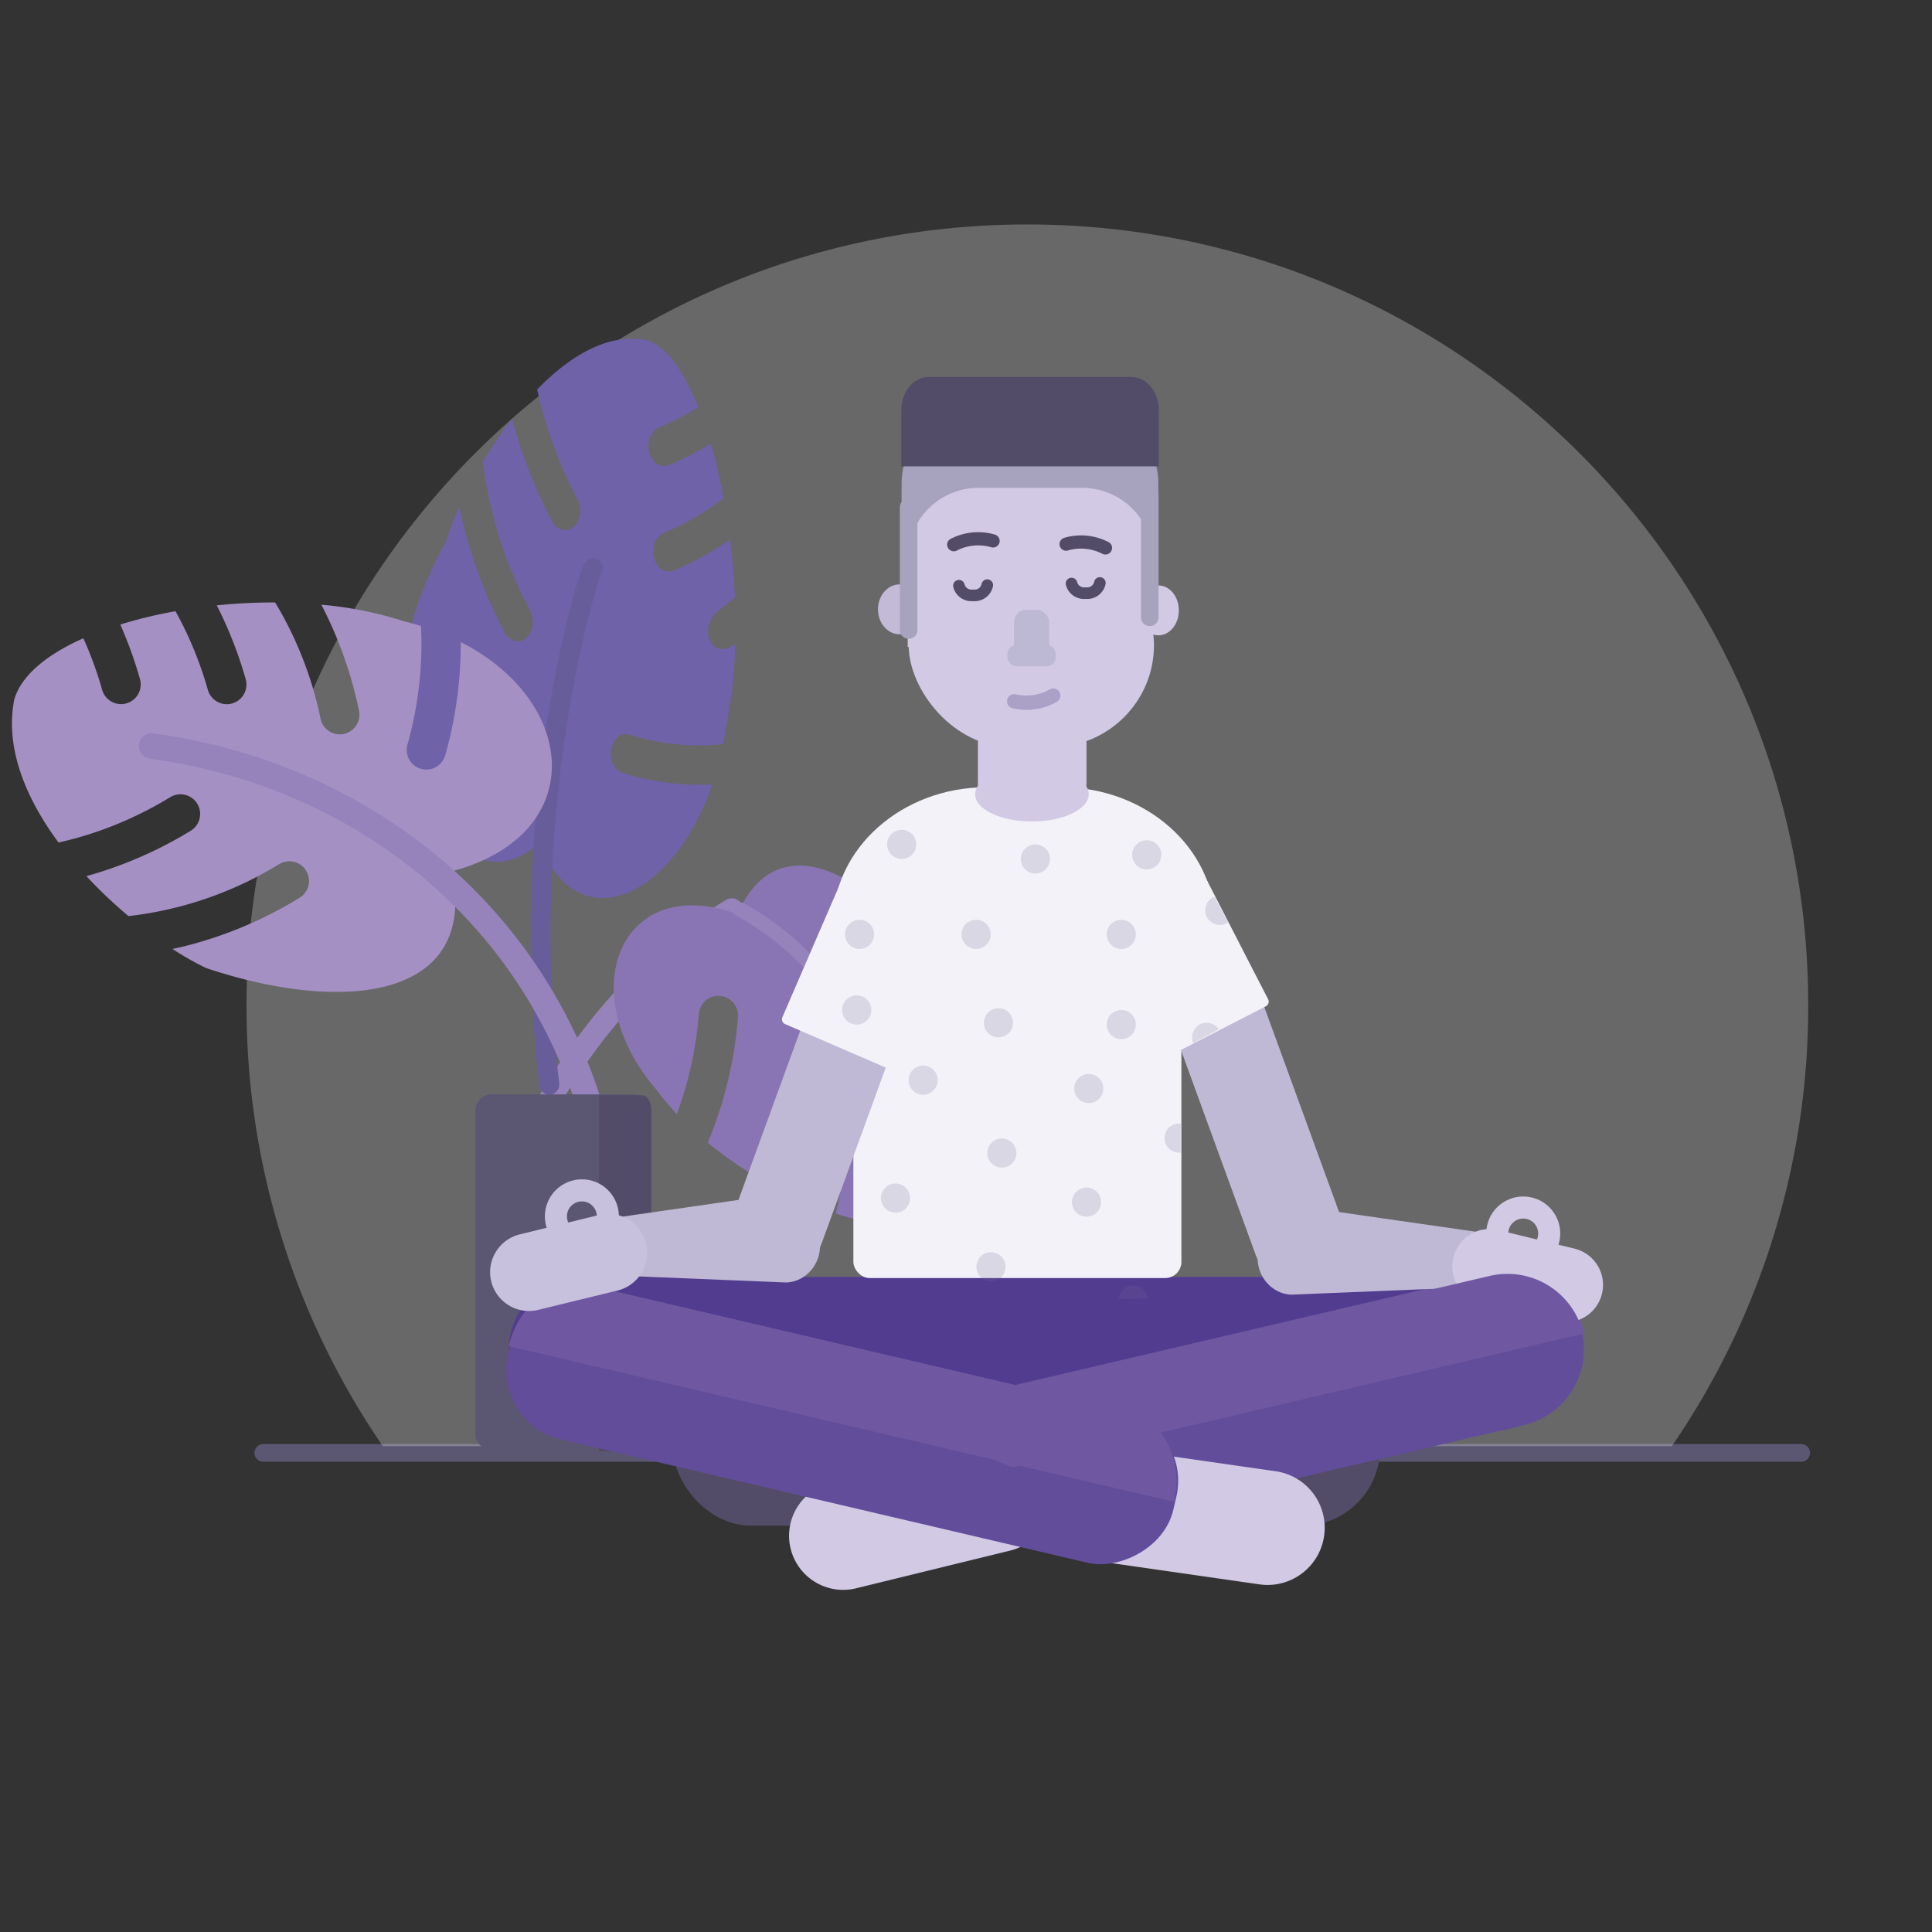 <svg id="Layer_1" data-name="Layer 1" xmlns="http://www.w3.org/2000/svg" viewBox="0 0 1200 1200"><rect x="0" y="0" width="1200" height="1200" fill="#333333" stroke="none"/><defs><style>.cls-1,.cls-11,.cls-18,.cls-20,.cls-22,.cls-24,.cls-27,.cls-28,.cls-4,.cls-5,.cls-7{fill:none;stroke-miterlimit:10;}.cls-1{stroke:#5b5672;stroke-width:11px;}.cls-1,.cls-11,.cls-22,.cls-24,.cls-4,.cls-5,.cls-7{stroke-linecap:round;}.cls-2{fill:#fff;opacity:0.26;}.cls-2,.cls-23{isolation:isolate;}.cls-3{fill:#6f62a8;}.cls-11,.cls-4,.cls-7{stroke:#9683bc;}.cls-4{stroke-width:13.86px;}.cls-5{stroke:#665d9a;stroke-width:12.33px;}.cls-6{fill:#a590c4;}.cls-7{stroke-width:15.87px;}.cls-8{fill:#5b5672;}.cls-9{fill:#524c68;}.cls-10{fill:#8975b3;}.cls-11{stroke-width:8.94px;}.cls-12{fill:#d2cae5;}.cls-13{fill:#513c90;}.cls-14{fill:#624d9b;}.cls-15{fill:#6f58a1;}.cls-16{fill:#c2bad7;}.cls-17{fill:#a7a3be;}.cls-18,.cls-24{stroke:#524c68;}.cls-18{stroke-width:6.83px;}.cls-19{fill:#bdb8d3;}.cls-20{stroke:#aba1c6;stroke-width:7.56px;}.cls-21{fill:#f4f2f9;}.cls-22{stroke:#a7a3be;stroke-width:10.93px;}.cls-23{fill:#746d97;opacity:0.2;}.cls-24{stroke-width:7.21px;}.cls-25{fill:#bfb9d5;}.cls-26{fill:#c8c1dd;}.cls-27{stroke:#c8c1dd;stroke-width:13.71px;}.cls-28{stroke:#d2cae5;stroke-width:13.7px;}</style></defs><line class="cls-1" x1="163.54" y1="902.41" x2="1118.74" y2="902.41"/><g id="Layer_30" data-name="Layer 30"><path class="cls-2" d="M1123.12,624.41c0-267.84-217.13-485-485-485s-485,217.14-485,485a482.77,482.77,0,0,0,84.66,273.84h800.64A482.7,482.7,0,0,0,1123.12,624.41Z"/></g><g id="Layer_46" data-name="Layer 46"><path class="cls-3" d="M313.46,392.81c3,5.64,9,7.19,13.33,3.48s5.43-11.29,2.46-16.92A267.25,267.25,0,0,1,306.74,322a285.17,285.17,0,0,1-6.92-35,273.37,273.37,0,0,1,18.26-27,2,2,0,0,0,.09.33A294.87,294.87,0,0,0,343,323.81c3,5.63,9,7.18,13.32,3.46s5.45-11.27,2.47-16.92A267.07,267.07,0,0,1,336.31,253c-1-3.69-1.83-7.39-2.66-11.08,20.74-21.39,44.65-35.41,68.25-30.58,11.9,3.69,22.86,19.22,31.82,41.55a157.93,157.93,0,0,1-24.51,12.76c-4.14,1.71-6.67,6.72-6.44,12a15.42,15.42,0,0,0,.52,3.32c1.72,6.42,7.18,10,12.17,7.9a176.45,176.45,0,0,0,26-13.4c3.08,10.56,5.76,22,8,33.92a161.84,161.84,0,0,1-37.35,21.78c-4.14,1.71-6.68,6.72-6.44,12a15.6,15.6,0,0,0,.51,3.32c1.73,6.42,7.19,9.95,12.19,7.89A177.52,177.52,0,0,0,453.46,335c1.47,11.87,2.46,24,3,36.12q-4.56,3.87-9.31,7.39c-14.25,10.43-6.16,32.88,9.54,21.44a292.79,292.79,0,0,1-5.86,52c-.5,3.5-1.09,6.9-1.75,10.21-2.78.3-5.55.54-8.34.67a144.15,144.15,0,0,1-49.68-6.5c-5.17-1.6-10.28,2.41-11.43,9a14.84,14.84,0,0,0-.2,3.33c.23,5.33,3.2,10.1,7.49,11.43a159.5,159.5,0,0,0,54.94,7.18h.51c-26,74.75-85.93,95.41-107.19,35.89-50.06,49.28-128.61-60.21-58.31-186.73A208.19,208.19,0,0,1,285.27,315c1.05,4.85,2.17,9.66,3.44,14.41A294.66,294.66,0,0,0,313.46,392.81Z"/><path class="cls-4" d="M331.29,701.66c30.35-58.84,73.17-107.18,123.2-136.75"/><path class="cls-5" d="M341.24,673.72C320.84,505.46,363.17,362.65,368.35,353"/><path class="cls-6" d="M186.09,557.61a12.22,12.22,0,0,0-12.74-20.86A227.62,227.62,0,0,1,79.8,569a289.09,289.09,0,0,1-26.14-24.82l.33-.08A255.19,255.19,0,0,0,118.46,516a12.22,12.22,0,0,0-12.74-20.86,230.16,230.16,0,0,1-58.27,25.4c-3.7,1-7.39,1.93-11.09,2.77C15.92,495.68,3,464.4,8.84,434.63c4.2-15,20.21-28.07,42.93-38.19a231.71,231.71,0,0,1,11.66,32,12.21,12.21,0,0,0,23.51-6.64h0a256.63,256.63,0,0,0-12.23-33.9A291.83,291.83,0,0,1,109,379.63a231,231,0,0,1,20.1,48.86,12.24,12.24,0,0,0,11.75,8.9,12.07,12.07,0,0,0,3.33-.47,12.21,12.21,0,0,0,8.43-15.07h0A255.55,255.55,0,0,0,134.65,376a347.91,347.91,0,0,1,36.22-1.81q3.7,6.06,6.93,12.32a230.12,230.12,0,0,1,21.31,59.9,12.23,12.23,0,0,0,11.95,9.73,11.39,11.39,0,0,0,2.47-.26A12.21,12.21,0,0,0,223,441.46v0a254.89,254.89,0,0,0-23.4-65.87A234.19,234.19,0,0,1,251.35,386c3.46.85,6.84,1.8,10.12,2.82.18,3.55.29,7.11.3,10.66a231.27,231.27,0,0,1-8.69,63,12.2,12.2,0,0,0,8.41,15.06h0a12.2,12.2,0,0,0,15.06-8.44,255.09,255.09,0,0,0,9.63-69.65v-.65c73.52,37.42,79.23,119.86-5.5,142.36,16.3,77.94-64.34,89.53-152.55,60.16a185.51,185.51,0,0,1-21-11.92c4.92-1,9.74-2.21,14.56-3.56A254.86,254.86,0,0,0,186.09,557.61Z"/><path class="cls-7" d="M94.14,463.41C248.76,484,384.67,605.9,382.44,801.18"/><rect class="cls-8" x="295.23" y="679.73" width="109.21" height="221.19" rx="10.07"/><path class="cls-9" d="M372,680.28h26.69c3.18,0,5.78,4,5.78,8.77V892.7c0,4.82-2.6,8.76-5.78,8.76H372"/><path class="cls-10" d="M569.33,617a12.22,12.22,0,0,1,3.11-24.25l.76.12c1.13.19,2.25.41,3.39.61-41.66-54.4-95-80.08-118.53-25.62-71.45-26.46-103.89,47.28-49.87,109.56a158.64,158.64,0,0,0,12.22,14.55A231.51,231.51,0,0,0,434,630.55a12.21,12.21,0,1,1,24.39,1.05c0,.31,0,.62-.07.93A254.89,254.89,0,0,1,443,701.17c-1.07,2.88-2.21,5.74-3.4,8.62a261.42,261.42,0,0,0,56.52,35.06,232,232,0,0,0,5.37-49.36,12.22,12.22,0,0,1,24.43-.78q0,.39,0,.78a255.94,255.94,0,0,1-6.8,58.29c26.27,8.48,49.51,9.57,61.6-.22,31.18-29.78,24-91.37,9.46-132.24C583.31,619.56,576.37,618.08,569.33,617Z"/><path class="cls-11" d="M459.68,564.89c42.87,23.65,77.15,65.48,90.73,125.52"/><ellipse class="cls-12" cx="401.67" cy="774.97" rx="24.38" ry="11.56"/></g><g id="Layer_48" data-name="Layer 48"><rect class="cls-9" x="418.11" y="851.27" width="439.1" height="96.32" rx="48.16"/></g><g id="Layer_26" data-name="Layer 26"><path class="cls-12" d="M515.73,921.26l95.67-23.41A33.61,33.61,0,0,1,652,922.5h0a33.6,33.6,0,0,1-24.66,40.62L531.7,986.53a33.6,33.6,0,0,1-40.63-24.65h0A33.61,33.61,0,0,1,515.73,921.26Z"/><rect class="cls-13" x="316.08" y="793.11" width="654.8" height="95.82" rx="45.15"/><path class="cls-14" d="M982.57,827.23h0a48.35,48.35,0,0,0-57.87-35.94L583.32,871.21c12.46,10.06,24.28,21,36.06,31.75l.61.54,3.39,1.44c8.93,3.77,17.84,7.63,26.74,11.48q6.12,2.66,12.25,5.28c5.39,2.31,4.77,2.06,10.17,4.28,13.84,5.71,28.61,8.41,42.65,13.35l231.44-54.18A48.35,48.35,0,0,0,982.57,827.23Z"/><path class="cls-12" d="M698.58,900.35l93.77,13.47A35.47,35.47,0,0,1,822.43,954h0a35.49,35.49,0,0,1-40.17,30.08L688.5,970.6a35.5,35.5,0,0,1-30.09-40.17h0A35.49,35.49,0,0,1,698.58,900.35Z"/><path class="cls-15" d="M615.65,904.22l.62.54,3.38,1.43c3.14,1.26,6.29,2.67,9.39,4l354.75-83h0a48.33,48.33,0,0,0-57.87-35.93L579.47,872.37C591.93,882.43,603.82,893.46,615.65,904.22Z"/><rect class="cls-14" x="474.92" y="673.29" width="96.39" height="424.33" rx="44.05" transform="translate(-458.3 1192.9) rotate(-76.82)"/><path class="cls-15" d="M316,836.1h0c6-25.82,28.6-42.77,50.14-37.74L701,876.71c21.54,5,34.21,30.28,28.16,56.09"/></g><g id="Layer_43" data-name="Layer 43"><ellipse class="cls-12" cx="719.53" cy="379.12" rx="12.67" ry="15.49"/><path class="cls-16" d="M569.32,369.08A12.76,12.76,0,0,0,558.69,363c-7.37,0-13.36,6.93-13.36,15.47s6,15.49,13.36,15.49a12.13,12.13,0,0,0,7.45-2.62A23.64,23.64,0,0,1,569.32,369.08Z"/><rect class="cls-12" x="564.38" y="337.21" width="152.38" height="126.82" rx="63.4"/><path class="cls-17" d="M560,384.56V300.15c0-16.25,8.51-29.52,18.87-29.52H700.52c10.41,0,18.94,13.27,18.94,29.52v84.41"/><path class="cls-12" d="M563.8,401.78V347a44.1,44.1,0,0,1,44-44h64.43a44.1,44.1,0,0,1,44,44v54.81"/><path class="cls-9" d="M559.81,289.65V254.43c0-11.16,7.7-20.3,17.11-20.3H702.63c9.42,0,17.12,9.14,17.12,20.3v35.22"/><path class="cls-18" d="M687,339.76A33.71,33.71,0,0,0,662,337.32a.68.68,0,0,0,.35,1.32,32.32,32.32,0,0,1,23.9,2.3C687.07,341.34,687.74,340.16,687,339.76Z"/><path class="cls-18" d="M592,337.76a33.68,33.68,0,0,1,25-2.44.68.68,0,1,1-.36,1.32,32.27,32.27,0,0,0-23.9,2.3C592,339.34,591.26,338.16,592,337.76Z"/><rect class="cls-19" x="629.82" y="378.71" width="21.85" height="34.14" rx="7.76"/><path class="cls-20" d="M629.72,436.21a33.78,33.78,0,0,0,24.82-3.57.68.68,0,0,0,.26-.93.69.69,0,0,0-.93-.27h0a32.33,32.33,0,0,1-23.76,3.45C629.25,434.7,628.86,436,629.72,436.21Z"/><rect class="cls-19" x="625.73" y="400.56" width="30.05" height="13.28" rx="5.67"/><path class="cls-21" d="M517.47,637.39V573.44c0-46.45,42.77-84.46,95.09-84.46h46.9c52.3,0,95.09,38,95.09,84.46v63.95"/><line class="cls-22" x1="564.38" y1="315.09" x2="564.38" y2="391.3"/><line class="cls-22" x1="714.13" y1="307.23" x2="714.13" y2="383.42"/><rect class="cls-12" x="607.4" y="451.49" width="67.44" height="42.96" rx="7.84"/><ellipse class="cls-12" cx="640.94" cy="493.3" rx="35.29" ry="16.95"/><circle class="cls-23" cx="606.28" cy="580.35" r="9.07"/><circle class="cls-23" cx="643.09" cy="533.54" r="9.07"/><circle class="cls-23" cx="712.27" cy="530.94" r="9.07"/><circle class="cls-23" cx="560.04" cy="524.47" r="9.07"/><path class="cls-24" d="M683.14,362.09a8,8,0,0,1-7.8,6.35h-2.08a8,8,0,0,1-7.72-6"/><path class="cls-24" d="M613.21,363.45a8,8,0,0,1-7.8,6.36h-2.09a8,8,0,0,1-7.71-6"/><rect class="cls-21" x="530.05" y="618.52" width="203.73" height="175.29" rx="10.04"/><circle class="cls-23" cx="676.23" cy="676.13" r="9.07"/><circle class="cls-23" cx="573.36" cy="670.9" r="9.07"/><circle class="cls-23" cx="620.17" cy="635.26" r="9.07"/><circle class="cls-23" cx="696.44" cy="636.39" r="9.07"/><rect class="cls-25" x="749.4" y="579.93" width="57.78" height="221.41" rx="26.14" transform="translate(-189.54 308.52) rotate(-20.04)"/><path class="cls-25" d="M941.13,787.28c-.55,12.58-9.16,12.5-21.17,12l-118,4.87c-12-.53-21.39-11.32-20.82-23.9l.4-9.34c.55-12.58,10.83-22.49,22.84-22L920.7,765.64c12,.53,21.39-.33,20.85,12.29l-.42,9.33"/><circle class="cls-23" cx="556.21" cy="744.14" r="9.07"/><circle class="cls-23" cx="622.28" cy="716.19" r="9.07"/><circle class="cls-23" cx="615.51" cy="786.82" r="9.07"/><circle class="cls-23" cx="674.85" cy="746.63" r="9.07"/><rect class="cls-21" x="695.7" y="544.58" width="74.32" height="101.57" rx="3.22" transform="translate(-191.17 401.15) rotate(-27.22)"/><rect class="cls-25" x="401.42" y="654.18" width="221.41" height="57.78" rx="26.14" transform="translate(-305.08 930.11) rotate(-69.96)"/><path class="cls-25" d="M349.34,779.73c.55,12.58,9.16,12.58,21.17,12l118,4.85c12-.53,21.38-11.32,20.82-23.9l-.42-9.33c-.55-12.58-10.83-22.5-22.84-22L369.77,758.09c-12,.53-21.39-.31-20.85,12.29l.42,9.34"/><rect class="cls-21" x="488.15" y="565.77" width="101.57" height="74.32" rx="3.22" transform="translate(-228.36 858.35) rotate(-66.62)"/><circle class="cls-23" cx="532.12" cy="627.31" r="9.07"/><circle class="cls-23" cx="533.9" cy="580.35" r="9.07"/><path class="cls-12" d="M967,820.63l-47.33-11.58a23.21,23.21,0,0,1-17-28h0a23.19,23.19,0,0,1,28.05-17L978,775.56a23.19,23.19,0,0,1,17,28.05h0A23.2,23.2,0,0,1,967,820.63Z"/><path class="cls-23" d="M762.83,572.88A9.08,9.08,0,1,1,754.26,557"/><path class="cls-23" d="M741.15,647.92A9.07,9.07,0,0,1,757,639.25"/><circle class="cls-23" cx="696.44" cy="580.35" r="9.07"/><path class="cls-23" d="M733.28,715.91a9.08,9.08,0,1,1-1.79-18.08,8.92,8.92,0,0,1,1.79,0"/><path class="cls-23" d="M694.82,806.84a9.07,9.07,0,0,1,18.06-.39"/><path class="cls-26" d="M322.82,766.71l49.25-12.06a24.17,24.17,0,0,1,29.21,17.72h0a24.17,24.17,0,0,1-17.72,29.21l-49.26,12a24.15,24.15,0,0,1-29.2-17.72h0A24.15,24.15,0,0,1,322.82,766.71Z"/><path class="cls-15" d="M615.2,905.43l.62.55,3.38,1.42,9.39,4,354.75-83h0a48.33,48.33,0,0,0-57.87-35.94L579,873.59C591.47,883.65,603.36,894.68,615.2,905.43Z"/></g><circle class="cls-27" cx="361.42" cy="755.5" r="16.14"/><circle class="cls-28" cx="946.11" cy="766.15" r="16.14"/></svg>